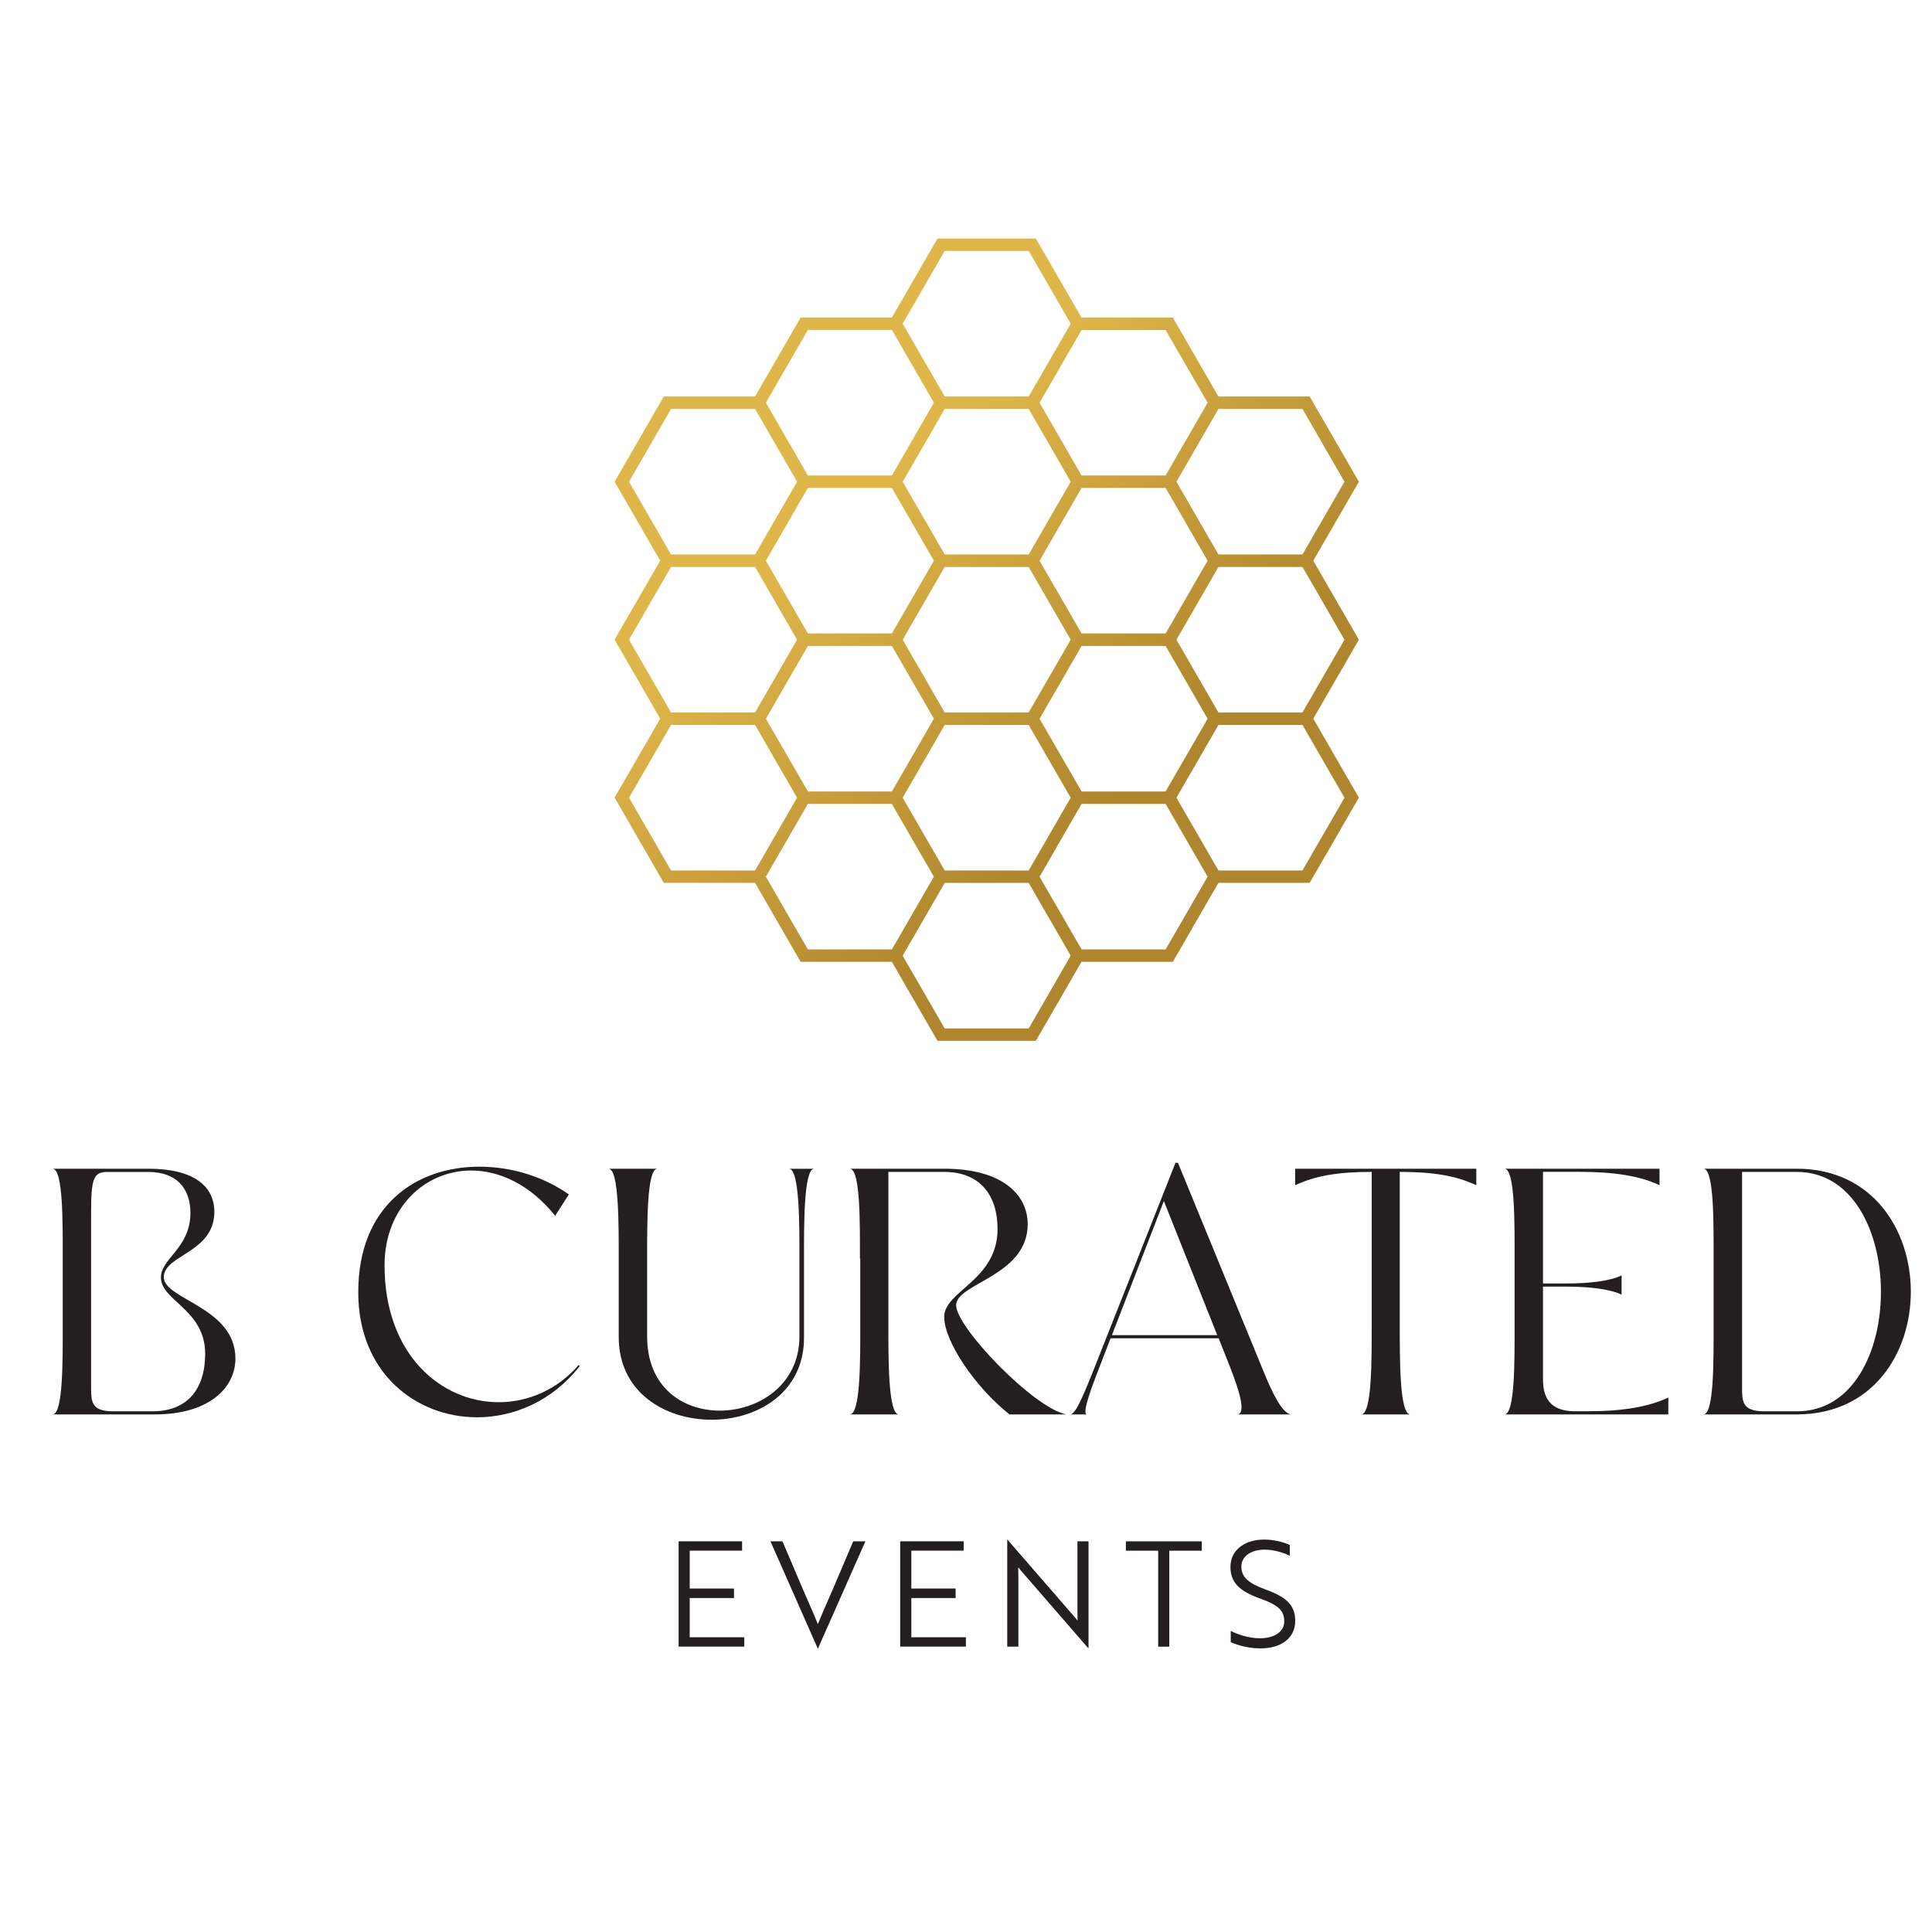 <svg xmlns="http://www.w3.org/2000/svg" xmlns:xlink="http://www.w3.org/1999/xlink" viewBox="0 0 512 512"><defs><style>      .st0 {        fill: #93d2c0;      }      .st1 {        fill: url(#linear-gradient1);      }      .st2 {        fill: #231f20;      }      .st3 {        fill: url(#linear-gradient);      }      .st4 {        fill: #fff;      }      .st5 {        fill: #0a5640;      }      .st6 {        display: none;      }    </style><linearGradient id="linear-gradient" x1="253.68" y1="137.51" x2="254.64" y2="383.64" gradientUnits="userSpaceOnUse"><stop offset="0" stop-color="#93d2c0"></stop><stop offset=".94" stop-color="#135e48"></stop><stop offset="1" stop-color="#0a5640"></stop></linearGradient><linearGradient id="linear-gradient1" x1="199.34" y1="100.02" x2="322.81" y2="238.09" gradientUnits="userSpaceOnUse"><stop offset=".23" stop-color="#dfb649"></stop><stop offset=".8" stop-color="#af852d"></stop></linearGradient></defs><g id="Layer_1" class="st6"><path class="st4" d="M316.69,329.64v-159.63c-5.01-24.9-27-43.66-53.38-43.66v259.3h53.38c84.2,0,156.24-64.15,185.95-155.03-3.69-36.28-15.32-71.88-34.86-104.04.01.83.05,1.65.05,2.48,0,110.39-67.58,199.92-151.13,200.59Z"></path><path class="st4" d="M191.97,182.36v159.63c5.01,24.9,27,43.66,53.38,43.66V126.35h-53.38c-84.2,0-156.24,64.15-185.95,155.03,3.69,36.28,15.32,71.88,34.86,104.04-.01-.83-.05-1.65-.05-2.48,0-110.39,67.58-199.92,151.13-200.59Z"></path><path class="st5" d="M502.64,230.61c-29.71,90.88-101.75,155.03-185.95,155.03h-53.38v-129.65h-17.97v129.65c-26.38,0-48.36-18.76-53.38-43.66v-159.63c-83.55.67-151.13,90.21-151.13,200.59,0,.83.03,1.65.05,2.48,10.18,16.76,22.46,32.6,36.94,47.08,97.48,97.48,255.54,97.48,353.02,0,55.21-55.21,79.12-129.84,71.8-201.9Z"></path><path class="st0" d="M467.78,126.57c-10.18-16.76-22.46-32.6-36.94-47.08-97.48-97.48-255.54-97.48-353.02,0C22.61,134.7-1.3,209.33,6.02,281.39c29.71-90.88,101.75-155.03,185.95-155.03h53.38v129.65h17.97V126.35c26.38,0,48.36,18.76,53.38,43.66v159.63c83.55-.67,151.13-90.21,151.13-200.59,0-.83-.03-1.65-.05-2.48Z"></path><rect class="st3" x="244.97" y="126.89" width="18.34" height="258.76"></rect></g><g id="Layer_2"><g><path class="st1" d="M348.03,148.59l12.09-20.93-13.04-22.58h-24.18l-12.09-20.93h-24.2l-12.09-20.93h-26.08l-12.09,20.93h-24.17l-12.09,20.93h-24.18l-13.04,22.58,12.09,20.93-12.09,20.93,12.09,20.93-12.09,20.93,13.04,22.58h24.18l12.09,20.93h24.17l12.09,20.93h26.08l12.09-20.93h24.2l12.09-20.93h24.18l13.04-22.58-12.09-20.93,12.09-20.93-12.09-20.93ZM250.35,230.68l-11.13-19.28,11.13-19.28h22.26l11.13,19.28-11.13,19.28h-22.26ZM214.1,209.75l-11.13-19.28,11.13-19.28h22.26l11.13,19.28-11.13,19.28h-22.26ZM236.36,129.31l11.13,19.28-11.13,19.28h-22.26l-11.13-19.28,11.13-19.28h22.26ZM272.62,108.38l11.13,19.28-11.13,19.28h-22.26l-11.13-19.28,11.13-19.28h22.26ZM308.9,129.31l11.13,19.28-11.13,19.28h-22.27l-11.13-19.28,11.13-19.28h22.27ZM250.35,188.81l-11.13-19.28,11.13-19.28h22.26l11.13,19.28-11.13,19.28h-22.26ZM286.63,209.75l-11.13-19.28,11.13-19.28h22.27l11.13,19.28-11.13,19.28h-22.27ZM322.9,188.81l-11.13-19.28,11.13-19.28h22.27l11.13,19.28-11.13,19.28h-22.27ZM356.3,127.66l-11.13,19.28h-22.27l-11.13-19.28,11.13-19.28h22.27l11.13,19.28ZM320.03,106.73l-11.13,19.28h-22.27l-11.13-19.28,11.13-19.28h22.27l11.13,19.28ZM250.35,66.51h22.27l11.13,19.28-11.13,19.28h-22.26l-11.14-19.29,11.13-19.28ZM214.1,87.44h22.26l11.13,19.28-11.13,19.28h-22.26l-11.13-19.28,11.13-19.28ZM177.83,108.38h22.27l11.13,19.28-11.13,19.28h-22.27l-11.13-19.28,11.13-19.28ZM177.83,150.25h22.27l11.13,19.28-11.13,19.28h-22.27l-11.13-19.28,11.13-19.28ZM166.7,211.4l11.13-19.28h22.27l11.13,19.28-11.13,19.28h-22.27l-11.13-19.28ZM202.96,232.33l11.13-19.28h22.26l11.13,19.28-11.13,19.28h-22.26l-11.13-19.28ZM272.62,272.55h-22.27l-11.13-19.28,11.14-19.29h22.26l11.13,19.28-11.13,19.28ZM308.9,251.61h-22.27l-11.13-19.28,11.13-19.28h22.27l11.13,19.28-11.13,19.28ZM345.17,230.68h-22.27l-11.13-19.28,11.13-19.28h22.27l11.13,19.28-11.13,19.28Z"></path><g><path class="st2" d="M41.08,374.84H13.92c2.88,0,2.7-14.98,2.7-24v-17.12c0-9.02.19-24-2.7-24h25.39c12.09,0,17.49,4.65,17.49,11.44,0,10.88-13.39,11.35-13.39,17.3s18.98,7.91,18.98,21.58c0,7.72-6.98,14.79-21.3,14.79ZM30.1,374.01h10.32c9.3,0,13.95-5.95,13.95-15.25,0-11.72-11.72-14.05-11.72-20.18-.09-5.02,7.81-7.81,7.81-17.12,0-6.6-3.72-10.88-11.16-10.88h-10.79c-3.72,0-4.37,1.67-4.37,10.79v45.95c0,4.19,0,6.7,5.95,6.7Z"></path><path class="st2" d="M126.38,375.59c-16.09,0-31.44-11.72-31.44-33.11,0-23.16,15.53-33.3,32.09-33.3,8.28,0,16.84,2.51,23.72,7.35l-3.63,5.67c-6.6-8.28-14.79-12-22.23-12-12.28,0-22.98,9.86-22.98,25.12,0,23.81,15.16,36.28,30.23,36.28,7.72,0,15.53-3.26,21.21-9.86l.28.28c-7.16,9.21-17.39,13.58-27.25,13.58Z"></path><path class="st2" d="M188.53,376.24c-12.37,0-24.65-7.35-24.56-22.05v-20.46c0-9.02.09-24-2.7-24h12.93c-2.79,0-2.7,14.6-2.7,23.63v20.84c0,13.49,9.49,19.63,19.25,19.63,10.42,0,21.11-6.98,21.11-19.63v-20.46c0-9.02.09-24-2.79-24h6.7c-2.79,0-2.7,14.98-2.7,24v20.46c.19,14.7-12.18,22.05-24.56,22.05Z"></path><path class="st2" d="M238.21,374.84h-13.02c2.88,0,2.79-14.6,2.79-23.63v-17.86l-.09.37c0-9.02.19-24-2.7-24h25.02c15.53,0,22.14,6.98,22.14,14.7,0,13.77-18.97,15.63-18.97,21.49s20.56,27.25,29.21,28.93h-15.07c-9.12-7.26-17.3-19.35-17.3-25.86,0-6.88,14.14-9.67,14.14-23.25,0-9.21-4.84-15.16-14.14-15.16h-14.79v40.28c0,9.02-.09,24,2.79,24Z"></path><path class="st2" d="M288.07,374.84h-4.46c1.49,0,3.63-5.49,5.77-10.7l22.14-55.99h.65l22.7,55.34c2.32,5.67,5.02,11.35,7.44,11.35h-14.51c2.79,0,.19-7.44-1.86-12.65l-2.98-7.53h-28.65l-3.72,9.67c-2.23,5.77-3.72,10.51-2.51,10.51ZM294.67,353.82h27.91l-14.14-35.53-13.77,35.53Z"></path><path class="st2" d="M373.74,374.84h-13.02c2.88,0,2.79-14.6,2.79-23.63v-40.65c-9.21,0-15.16,1.12-20.28,3.54v-4.37h48v4.37c-5.12-2.42-11.07-3.54-20.28-3.54v40.28c0,9.02-.09,24,2.79,24Z"></path><path class="st2" d="M442.12,374.84h-43.44c2.88,0,2.7-14.98,2.7-24v-17.12c0-9.02.19-24-2.7-24h41.11v4.37c-5.12-2.42-11.91-3.54-21.11-3.54h-9.77v29.58h6.32c5.95,0,11.54-.65,14.51-2.14v5.12c-2.98-1.49-8.56-2.14-14.51-2.14h-6.32v24.65c0,5.02,2.14,8.19,7.91,8.37h4.37-.18c9.21,0,16-1.21,21.11-3.63v4.46Z"></path><path class="st2" d="M476.35,374.84h-24.93c2.88,0,2.7-14.98,2.7-24v-17.12c0-9.02.19-24-2.7-24h24.74c40.18,0,40.37,64.93.19,65.11ZM467.05,374.01h9.21c29.67,0,29.58-63.44-.09-63.44h-14.51v56.74c0,4.09,0,6.51,5.4,6.7Z"></path></g><g><path class="st2" d="M179.84,436.37v-27.91h16.82v2.48h-13.88v10.04h11.74v2.52h-11.74v10.39h14.46v2.48h-17.4Z"></path><path class="st2" d="M216.78,436.84h-.08l-12.52-28.37h3.18l5.27,12.37c1.51,3.53,2.79,6.32,4.11,9.57,1.32-3.26,2.6-6.05,4.11-9.57l5.27-12.37h3.22l-12.56,28.37Z"></path><path class="st2" d="M238.56,436.37v-27.91h16.82v2.48h-13.87v10.04h11.74v2.52h-11.74v10.39h14.46v2.48h-17.4Z"></path><path class="st2" d="M270.66,416.33c-.27-.31-.58-.66-.82-.97,0,.78.04,1.59.04,2.48v18.53h-2.95v-28.37h.04l17.79,20.5.81.97c0-.77-.04-1.55-.04-2.48v-18.53h2.94v28.37h-.04l-17.79-20.51Z"></path><path class="st2" d="M309.88,410.95v25.43h-2.95v-25.43h-8.56v-2.48h20.12v2.48h-8.61Z"></path><path class="st2" d="M326.16,435.17v-2.95c1.82.89,4.69,1.94,7.75,1.94,3.64,0,6.43-1.63,6.43-4.46s-1.51-4.34-6.43-6.08c-5.54-1.98-7.83-4.34-7.83-8.37,0-4.61,3.95-7.25,8.95-7.25,2.79,0,5.31.77,6.78,1.43v2.87c-1.51-.78-4.19-1.63-6.67-1.63-3.57,0-6.16,1.75-6.16,4.46,0,2.52,1.36,4.26,6.36,6.09,5.58,1.98,7.91,4.22,7.91,8.29,0,4.61-3.72,7.33-9.19,7.33-3.22,0-6.12-.85-7.91-1.67Z"></path></g></g></g></svg>